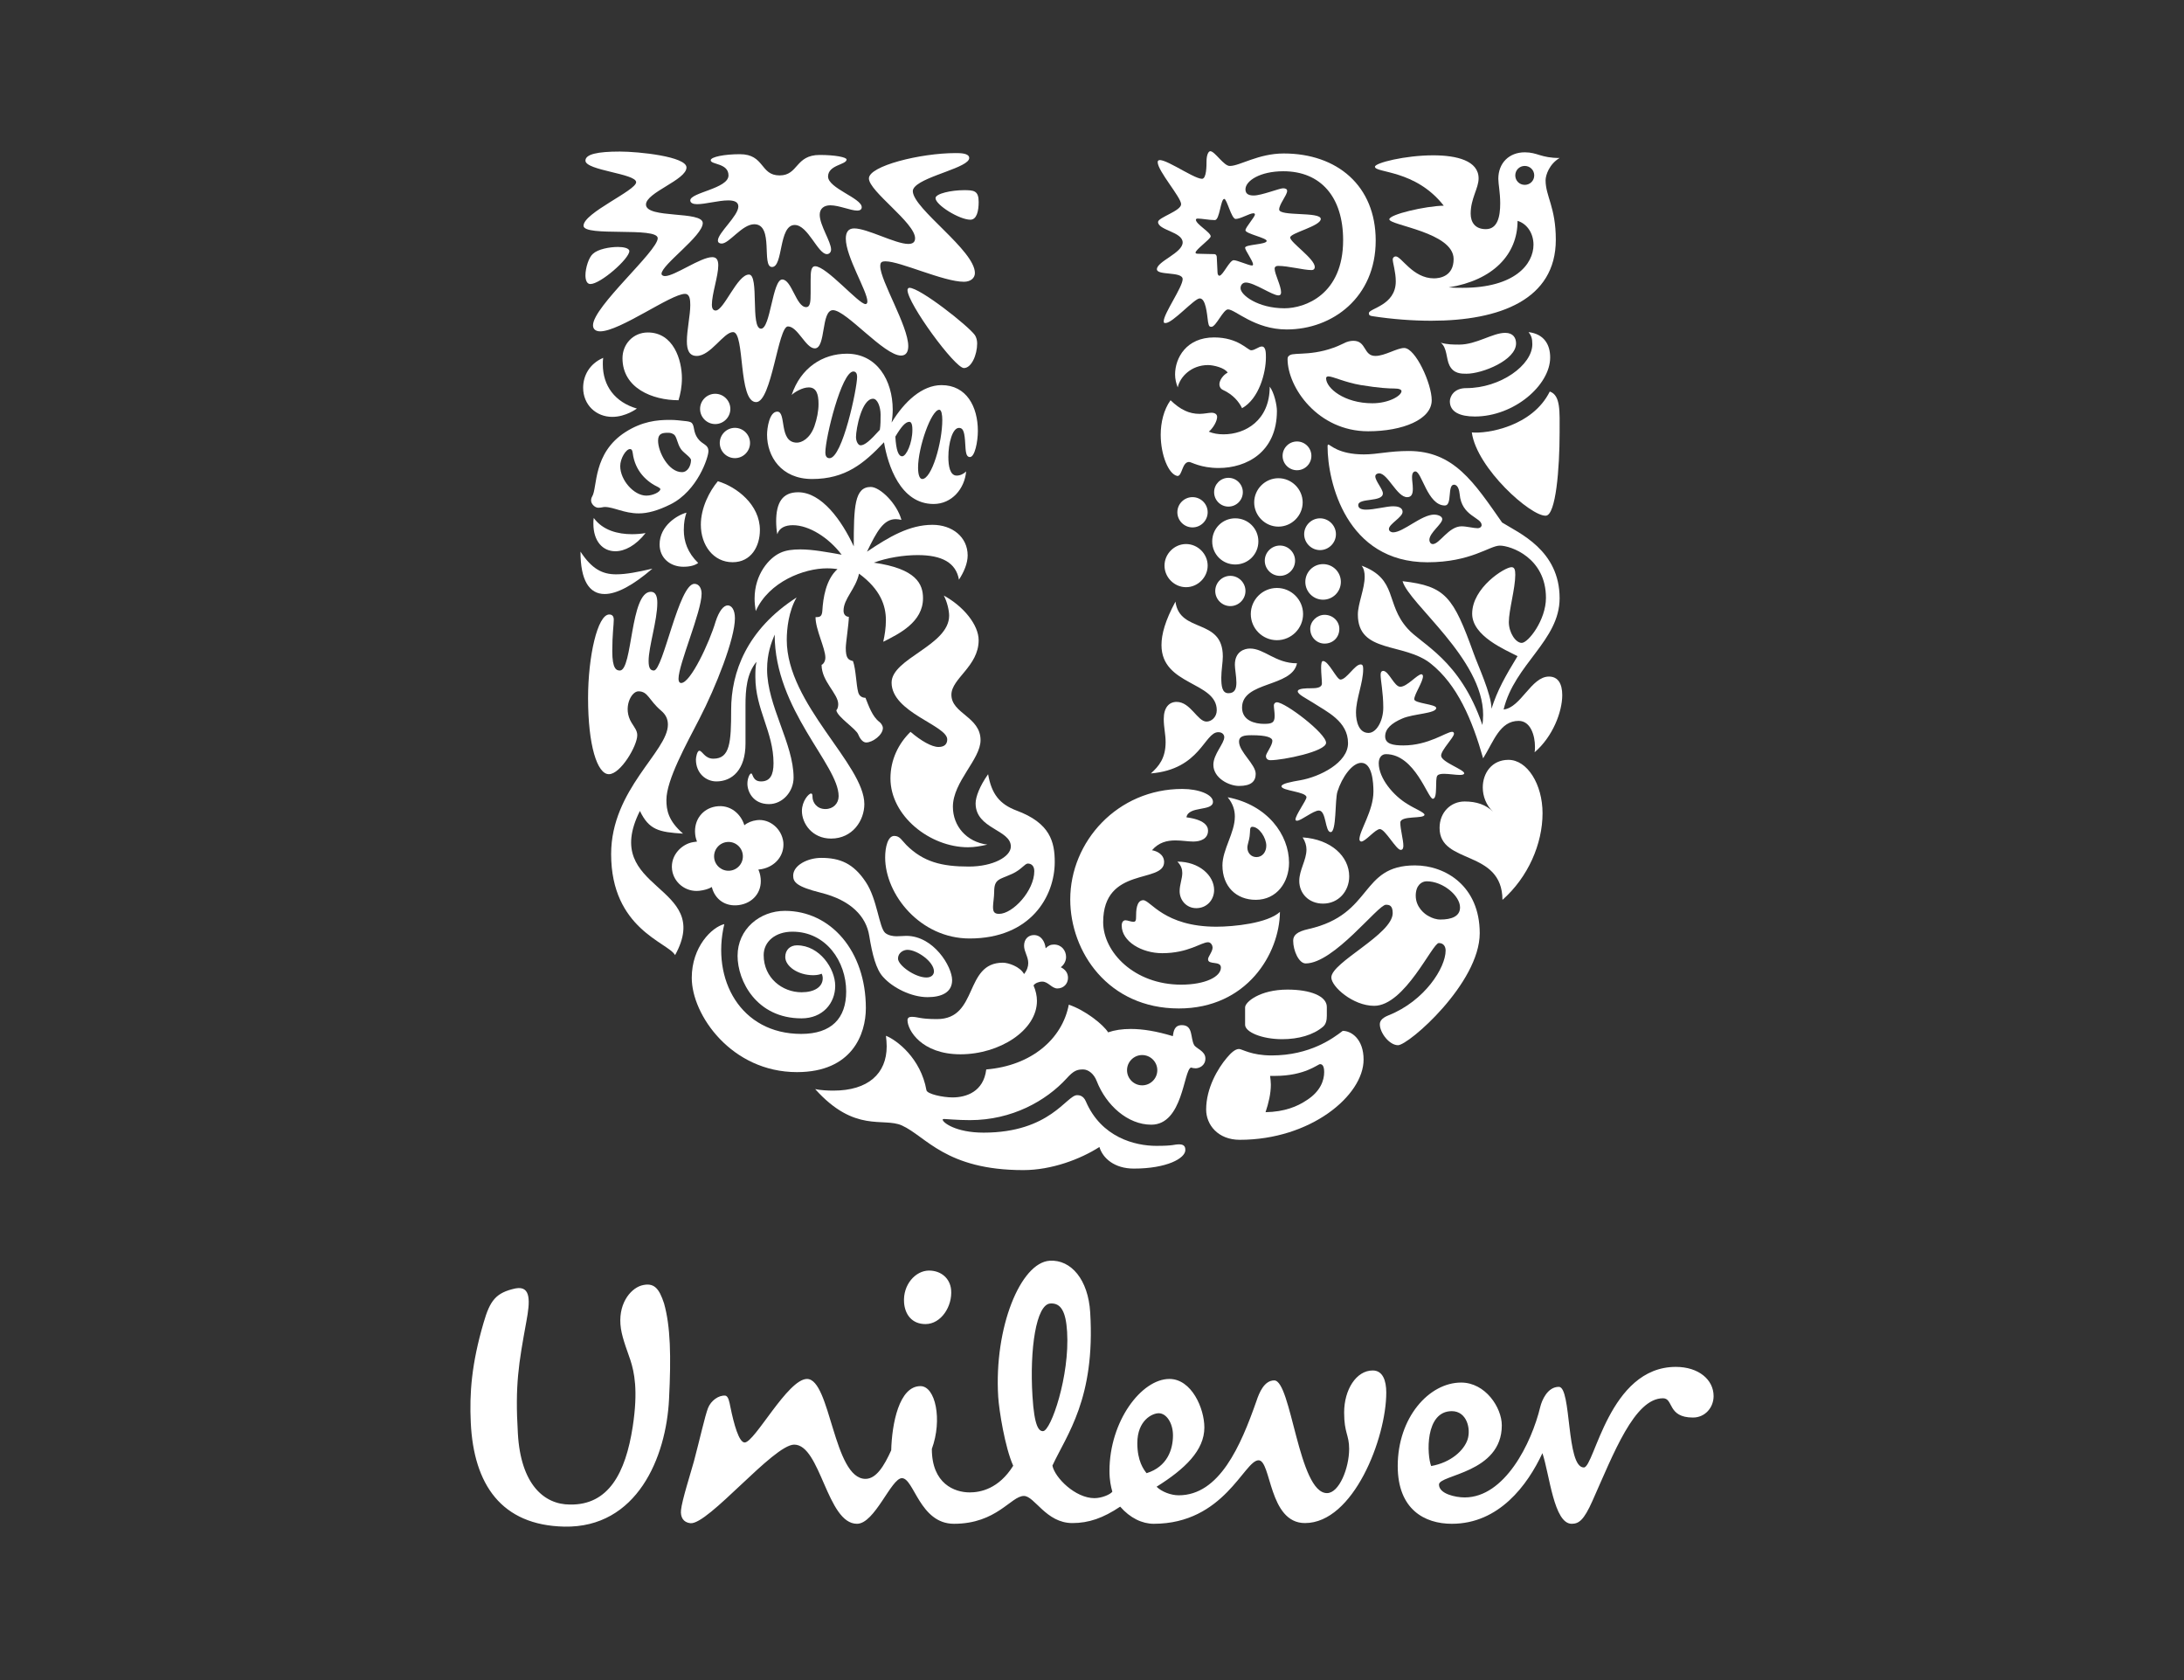 <svg width="130" height="100" viewBox="0 0 130 100" fill="none" xmlns="http://www.w3.org/2000/svg">
<rect x="0" y="0" width="130" height="100" fill="#333333" stroke="none"/>
<path d="M87.608 25.738C87.902 27.878 91.144 30.762 92.023 30.694C92.609 30.644 92.834 27.9 92.834 25.738C92.834 24.499 92.903 23.53 92.249 23.304C91.21 25.401 88.487 25.829 87.608 25.738ZM87.787 24.791C90.129 24.791 92.272 22.922 92.272 21.277C92.272 20.511 91.91 19.88 90.986 19.768C91.144 19.971 91.21 20.128 91.21 20.488C91.21 21.728 89.322 23.102 87.269 23.102C86.526 23.102 86.301 23.62 86.301 23.89C86.301 24.522 86.909 24.791 87.787 24.791ZM87.292 22.245C86.977 22.245 86.526 22.245 86.278 21.751C86.075 21.345 86.143 20.691 85.76 20.399C86.143 20.511 86.547 20.511 86.863 20.511C87.88 20.511 88.849 19.812 89.593 19.812C90.084 19.812 90.242 20.128 90.242 20.443C90.242 21.435 88.24 22.245 87.292 22.245Z" fill="white"/>
<path d="M36.896 39.91C37.661 39.91 37.503 35.224 38.742 35.224C39.036 35.224 39.126 35.517 39.126 35.878C39.126 36.936 38.608 38.491 38.608 39.346C38.608 39.774 38.72 39.91 38.923 39.91C39.465 39.91 40.41 34.75 41.333 34.75C41.627 34.75 41.762 35.043 41.762 35.337C41.762 36.418 40.388 39.527 40.388 40.405C40.388 40.54 40.433 40.653 40.546 40.653C41.109 40.653 42.235 38.22 42.594 37.003C42.797 36.372 43.069 36.034 43.317 36.034C43.541 36.034 43.745 36.282 43.745 36.8C43.745 38.017 42.617 40.878 41.626 42.794C40.861 44.281 39.667 46.42 39.667 47.614C39.667 48.223 39.779 48.853 40.657 49.619C39.216 49.53 38.63 49.394 38.09 48.268C35.679 53.067 42.528 52.593 40.184 56.85C39.756 56.086 36.377 55.296 36.377 50.836C36.377 46.984 39.756 44.731 39.756 43.131C39.756 42.816 39.644 42.545 39.351 42.298C38.607 41.666 38.584 41.149 37.999 41.149C37.571 41.149 37.052 42.14 37.593 43.018C37.774 43.311 37.932 43.491 37.932 43.762C37.932 44.392 36.939 46.081 36.243 46.081C35.544 46.081 35.004 44.348 35.004 41.553C35.004 39.075 35.566 36.575 36.265 36.575C36.467 36.575 36.534 36.71 36.534 36.891C36.534 37.183 36.445 37.769 36.445 38.76C36.445 39.82 36.694 39.91 36.896 39.91Z" fill="white"/>
<path d="M42.641 46.511C43.588 46.511 44.375 45.811 44.375 44.259V41.96C44.375 41.082 44.443 40.091 45.029 39.391C44.962 39.684 44.962 40 44.962 40.292C44.962 42.23 46.043 43.56 46.043 45.429C46.043 46.127 45.84 46.511 45.301 46.511C44.782 46.511 44.827 46.038 44.714 46.038C44.624 46.038 44.488 46.33 44.488 46.646C44.488 47.12 44.827 47.862 45.772 47.862C46.584 47.862 47.237 47.12 47.237 46.285C47.237 44.259 45.66 42.005 45.66 39.842C45.66 38.896 45.908 38.266 46.111 37.769C46.111 42.253 49.919 45.519 49.919 47.389C49.919 47.817 49.603 48.155 49.131 48.155C48.612 48.155 48.363 47.749 48.363 47.434C48.363 47.276 48.341 47.231 48.274 47.231C48.139 47.231 47.733 47.682 47.733 48.269C47.733 49.011 48.341 49.913 49.468 49.913C50.752 49.913 51.449 48.831 51.449 47.862C51.449 45.497 46.831 41.914 46.831 38.085C46.831 37.431 46.943 36.373 47.417 35.562C44.443 37.476 43.521 40.023 43.521 42.253C43.521 44.191 43.452 45.158 42.462 45.158C41.943 45.158 41.808 44.686 41.627 44.686C41.493 44.686 41.424 45.092 41.424 45.203C41.423 46.037 42.032 46.511 42.641 46.511Z" fill="white"/>
<path d="M81.687 24.003C82.678 24.003 83.422 23.552 83.422 23.281C83.422 23.192 83.287 23.124 82.994 23.124C82.701 23.124 82.114 23.102 81.009 22.921C80.061 22.764 79.341 22.403 79.07 22.403C78.98 22.403 78.934 22.448 78.934 22.515C78.934 23.102 80.017 24.003 81.687 24.003ZM76.775 21.142C77.061 20.949 78.33 21.254 79.973 20.442C80.175 20.331 80.379 20.285 80.558 20.285C81.348 20.285 81.145 21.186 81.867 21.186C82.43 21.186 83.152 20.713 83.581 20.713C84.253 20.713 85.221 22.831 85.221 23.822C85.221 24.971 83.491 25.67 81.438 25.67C78.445 25.67 76.641 23.057 76.641 21.367C76.64 21.231 76.707 21.186 76.775 21.142Z" fill="white"/>
<path d="M43.114 55.003C42.371 55.185 41.176 56.355 41.176 58.204C41.176 60.411 43.542 63.814 47.439 63.814C50.729 63.814 51.539 61.54 51.539 60.005C51.539 56.604 49.446 54.215 46.719 54.215C45.232 54.215 43.903 55.297 43.903 56.895C43.903 58.384 45.029 60.614 47.71 60.614C48.971 60.614 49.715 59.712 49.715 58.677C49.715 57.663 48.791 56.267 47.439 56.267C47.034 56.267 46.742 56.535 46.742 56.964C46.742 57.505 47.485 58.046 48.408 58.046C48.633 58.046 48.814 58.002 48.905 57.956C48.949 58.024 48.972 58.136 48.972 58.227C48.972 58.745 48.476 59.061 47.71 59.061C46.562 59.061 45.457 58.204 45.457 56.851C45.457 56.041 46.156 55.455 47.169 55.455C49.175 55.455 50.368 57.234 50.368 59.015C50.368 60.614 49.491 61.54 47.688 61.54C44.083 61.539 42.326 58.294 43.114 55.003Z" fill="white"/>
<path d="M67.085 63.699C67.085 64.197 67.491 64.601 67.986 64.601C68.481 64.601 68.887 64.197 68.887 63.699C68.887 63.203 68.481 62.798 67.986 62.798C67.491 62.798 67.085 63.203 67.085 63.699ZM68.831 68.203C69.913 68.203 69.857 68.113 70.196 68.113C70.533 68.113 70.556 68.315 70.556 68.451C70.556 68.947 69.45 69.556 67.491 69.556C66.342 69.556 65.644 68.947 65.441 68.271C64.315 68.992 62.602 69.646 60.912 69.646C56.295 69.646 55.123 67.639 53.682 66.988C52.576 66.492 50.888 67.461 48.522 64.825C48.837 64.893 49.266 64.915 49.604 64.915C51.675 64.915 52.779 63.903 52.779 62.279C52.779 62.075 52.757 61.853 52.735 61.651C53.365 61.899 54.807 62.978 55.146 64.893C55.191 65.118 56.114 65.32 56.7 65.32C57.511 65.32 58.547 64.982 58.705 63.655C61.408 63.43 63.234 61.83 63.618 59.801C64.585 60.117 65.689 60.996 65.959 61.447C66.342 61.312 66.791 61.245 67.31 61.245C68.03 61.245 68.843 61.379 69.811 61.673C69.857 61.379 69.901 61.018 70.352 61.018C71.028 61.018 70.848 61.763 71.073 62.189C71.186 62.414 71.75 62.549 71.75 63C71.75 63.429 71.387 63.587 71.164 63.587C71.073 63.587 70.96 63.565 70.892 63.542C70.444 63.699 70.421 66.943 68.527 66.943C67.131 66.943 65.847 65.794 65.283 64.353C65.124 63.925 64.787 63.655 64.472 63.655C64.112 63.655 63.909 63.722 63.482 64.197C62.265 65.523 60.237 66.672 57.737 66.672C56.97 66.672 56.362 66.604 56.204 66.604C56.114 66.604 56.114 66.627 56.114 66.649C56.114 66.807 56.88 67.416 58.547 67.416C62.512 67.416 63.482 65.186 64.112 65.186C64.203 65.186 64.472 65.186 64.63 65.546C65.552 67.707 67.569 68.203 68.831 68.203Z" fill="white"/>
<path d="M82.494 53.852C82.02 53.852 79.404 57.345 77.718 57.345C77.312 57.345 76.975 56.58 76.975 55.995C76.975 55.68 77.177 55.454 77.899 55.295C81.772 54.417 80.915 51.51 84.225 51.51C86.049 51.51 88.079 52.75 88.079 55.544C88.079 58.519 83.845 62.212 83.215 62.212C82.696 62.212 82.133 61.468 82.133 60.973C82.133 60.816 82.201 60.613 82.652 60.433C84.811 59.575 86.049 57.593 86.049 56.579C86.049 56.353 85.938 56.131 85.644 56.131C85.262 56.131 83.62 59.868 81.795 59.868C80.531 59.868 79.246 58.722 79.246 58.18C79.246 57.278 82.899 55.611 82.899 54.349C82.899 53.874 82.674 53.852 82.494 53.852ZM84.924 52.456C84.609 52.456 84.27 52.705 84.27 53.314C84.27 53.988 84.788 54.417 85.082 54.552C85.24 54.642 85.488 54.732 85.734 54.732C86.388 54.732 86.907 54.552 86.907 54.01C86.907 53.314 85.891 52.456 84.924 52.456Z" fill="white"/>
<path d="M42.843 26.367C42.843 26.864 43.249 27.269 43.745 27.269C44.239 27.269 44.645 26.864 44.645 26.367C44.645 25.873 44.239 25.466 43.745 25.466C43.249 25.466 42.843 25.873 42.843 26.367ZM41.671 24.34C41.671 24.835 42.077 25.241 42.572 25.241C43.068 25.241 43.473 24.835 43.473 24.34C43.473 23.844 43.068 23.438 42.572 23.438C42.077 23.438 41.671 23.844 41.671 24.34ZM40.861 30.513C40.342 30.648 39.262 31.279 39.262 32.405C39.262 33.216 39.892 33.734 40.681 33.734C41.087 33.734 41.378 33.645 41.559 33.509C40.929 32.901 40.703 32.224 40.703 31.55C40.703 31.076 40.771 30.783 40.861 30.513ZM35.342 30.829C35.32 30.942 35.32 31.053 35.32 31.166C35.32 32.224 35.883 32.811 36.626 32.811C37.187 32.811 37.842 32.473 38.427 31.729C38.18 31.773 37.887 31.796 37.616 31.796C36.783 31.796 35.882 31.572 35.342 30.829ZM34.553 32.833C34.553 34.545 35.071 35.357 35.994 35.357C36.715 35.357 37.684 34.838 38.833 33.847C37.954 34.05 37.278 34.185 36.67 34.185C35.86 34.185 35.23 33.87 34.553 32.833ZM40.388 23.822C40.5 23.461 40.59 23.011 40.59 22.515C40.59 21.434 40.094 19.789 38.562 19.789C37.684 19.789 37.053 20.487 37.053 21.321C37.053 23.102 38.833 23.822 40.388 23.822ZM38.472 29.5C37.729 29.5 36.918 28.576 36.918 27.742C36.918 27.292 37.256 26.728 37.503 26.728C37.593 26.728 37.639 26.796 37.661 26.954C37.797 28.058 38.517 28.689 39.193 29.003C39.262 29.049 39.306 29.071 39.306 29.116C39.306 29.274 38.877 29.5 38.472 29.5ZM40.546 26.75C40.701 26.963 41.131 27.224 41.131 27.382C41.131 27.696 40.951 28.103 40.59 28.103C39.801 28.103 39.171 26.909 39.171 26.232C39.171 25.805 39.419 25.76 39.756 25.76C39.914 25.76 39.981 25.782 40.094 25.85C40.297 25.963 40.297 26.412 40.546 26.75ZM35.252 29.545C35.209 29.613 35.184 29.702 35.184 29.793C35.184 29.995 35.41 30.221 35.611 30.221C35.792 30.221 35.904 30.176 35.994 30.176C36.534 30.176 37.143 30.558 38.023 30.558C38.54 30.558 39.148 30.4 39.914 30.018C41.536 29.206 42.168 27.201 42.168 26.863C42.168 26.435 41.824 26.49 41.536 26.097C41.248 25.704 41.358 25.356 41.175 25.173C41.071 25.068 40.748 25.061 40.342 25.015C40.206 25 40.026 24.993 39.846 24.993C39.103 24.993 38.222 25.084 37.233 25.714C35.278 26.962 35.566 29.026 35.252 29.545ZM42.73 28.643C42.235 29.229 41.717 30.221 41.717 31.233C41.717 32.45 42.461 33.464 43.609 33.464C44.713 33.464 45.232 32.518 45.232 31.549C45.232 30.041 43.858 28.981 42.73 28.643ZM37.91 24.318C37.91 24.318 37.256 24.813 36.445 24.813C35.477 24.813 34.711 24.093 34.711 23.079C34.711 22.381 35.071 21.66 35.904 21.299C35.882 21.435 35.882 21.547 35.882 21.682C35.882 22.966 36.603 23.935 37.91 24.318Z" fill="white"/>
<path d="M77.629 31.796C77.629 32.316 78.059 32.743 78.572 32.743C79.09 32.743 79.52 32.316 79.52 31.796C79.52 31.279 79.09 30.851 78.572 30.851C78.059 30.851 77.629 31.279 77.629 31.796ZM77.698 34.635C77.698 35.221 78.171 35.695 78.753 35.695C79.339 35.695 79.813 35.221 79.813 34.635C79.813 34.05 79.339 33.577 78.753 33.577C78.171 33.577 77.698 34.05 77.698 34.635ZM74.452 36.55C74.452 37.406 75.149 38.105 76.008 38.105C76.864 38.105 77.564 37.406 77.564 36.55C77.564 35.695 76.864 34.996 76.008 34.996C75.149 34.996 74.452 35.695 74.452 36.55ZM75.284 33.373C75.284 33.87 75.69 34.276 76.187 34.276C76.682 34.276 77.088 33.87 77.088 33.373C77.088 32.878 76.682 32.472 76.187 32.472C75.69 32.472 75.284 32.878 75.284 33.373ZM72.336 35.176C72.336 35.672 72.742 36.076 73.233 36.076C73.728 36.076 74.135 35.672 74.135 35.176C74.135 34.68 73.728 34.275 73.233 34.275C72.742 34.276 72.336 34.68 72.336 35.176ZM74.654 29.905C74.654 30.693 75.307 31.346 76.096 31.346C76.886 31.346 77.54 30.693 77.54 29.905C77.54 29.116 76.886 28.464 76.096 28.464C75.307 28.463 74.654 29.116 74.654 29.905ZM76.345 27.134C76.345 27.606 76.728 27.989 77.202 27.989C77.675 27.989 78.059 27.606 78.059 27.134C78.059 26.66 77.675 26.277 77.202 26.277C76.728 26.277 76.345 26.661 76.345 27.134ZM72.269 29.296C72.269 29.77 72.652 30.154 73.121 30.154C73.595 30.154 73.978 29.77 73.978 29.296C73.978 28.824 73.595 28.441 73.121 28.441C72.652 28.441 72.269 28.824 72.269 29.296ZM72.155 32.225C72.155 32.991 72.764 33.599 73.525 33.599C74.292 33.599 74.903 32.991 74.903 32.225C74.903 31.459 74.292 30.851 73.525 30.851C72.765 30.851 72.155 31.459 72.155 32.225ZM69.316 33.666C69.316 34.366 69.9 34.95 70.599 34.95C71.297 34.95 71.885 34.366 71.885 33.666C71.885 32.969 71.297 32.382 70.599 32.382C69.9 32.382 69.316 32.969 69.316 33.666ZM70.081 30.49C70.081 30.985 70.487 31.392 70.982 31.392C71.479 31.392 71.885 30.985 71.885 30.49C71.885 29.995 71.479 29.59 70.982 29.59C70.487 29.59 70.081 29.995 70.081 30.49ZM77.991 37.428C77.991 36.979 78.396 36.595 78.842 36.595C79.339 36.595 79.722 36.979 79.722 37.428C79.722 37.947 79.339 38.308 78.842 38.308C78.396 38.308 77.991 37.947 77.991 37.428Z" fill="white"/>
<path d="M78.572 63.34C78.686 63.34 78.82 63.407 78.82 63.812C78.82 64.309 78.595 64.961 77.789 65.479C77.224 65.862 76.458 66.178 75.33 66.199C75.511 65.66 75.646 65.097 75.646 64.557C75.646 64.377 75.623 64.241 75.601 64.039H75.894C77.675 64.039 78.442 63.34 78.572 63.34ZM78.753 61.11C78.936 60.955 78.978 60.705 78.978 60.456V59.937C78.978 59.284 77.991 58.902 76.637 58.902C74.991 58.902 74.113 59.644 74.113 59.96V60.997C74.113 61.426 75.105 61.854 76.323 61.854C77.292 61.853 78.172 61.606 78.753 61.11ZM79.926 61.358C79.339 61.809 77.968 62.821 75.69 62.821C74.473 62.821 73.932 62.437 73.751 62.437C73.525 62.437 73.277 62.663 73.03 62.957C72.494 63.587 71.795 64.76 71.795 66.042C71.795 66.944 72.494 67.843 73.797 67.843C78.013 67.843 81.166 65.208 81.166 63.069C81.166 61.853 80.445 61.358 79.926 61.358Z" fill="white"/>
<path d="M80.714 42.409C80.714 42.972 80.895 43.625 81.458 43.625C81.932 43.625 82.338 42.906 82.338 42.116C82.338 41.215 82.179 40.517 82.179 40.155C82.179 39.999 82.247 39.931 82.338 39.931C82.677 39.954 82.992 40.877 83.352 40.877C83.759 40.877 84.363 40.133 84.611 40.133C84.678 40.133 84.701 40.223 84.701 40.246C84.701 40.584 84.182 41.328 84.182 41.621C84.182 41.868 85.489 41.913 85.489 42.139C85.489 42.477 84.119 42.477 83.464 42.77C82.834 43.04 82.45 43.378 82.45 43.829C82.45 44.279 82.902 44.369 83.533 44.369C85.039 44.369 86.097 43.559 86.434 43.559C86.503 43.559 86.547 43.603 86.547 43.671C86.547 43.897 85.781 44.64 85.781 44.978C85.781 45.361 87.179 45.81 87.158 46.036C87.135 46.103 87.044 46.126 86.886 46.126C86.637 46.126 86.255 46.059 85.962 46.059C85.781 46.059 85.623 46.08 85.556 46.17C85.4 46.351 85.6 47.545 85.287 47.545C84.994 47.545 84.227 44.888 82.495 44.888C82.247 44.888 82.068 45.09 82.068 45.427C82.068 46.328 82.946 47.364 83.78 47.86C84.159 48.108 84.791 48.356 84.791 48.492C84.791 48.762 83.352 48.515 83.352 48.964C83.352 49.37 83.533 49.979 83.533 50.338C83.533 50.452 83.51 50.587 83.375 50.587C83.106 50.587 82.45 49.348 82.135 49.348C81.864 49.348 81.279 50.09 81.029 50.09C80.963 50.09 80.918 50.023 80.918 49.956C80.918 49.438 81.752 48.267 81.752 47.117C81.752 46.577 81.683 45.405 81.029 45.405C80.489 45.405 79.88 46.261 79.61 47.117C79.452 47.612 79.564 49.528 79.204 49.528C78.865 49.528 78.955 48.244 78.505 48.244C78.171 48.244 77.45 48.851 77.202 48.851C77.156 48.851 77.111 48.829 77.111 48.784C77.111 48.515 77.766 47.635 77.766 47.455C77.766 47.117 76.278 47.073 76.278 46.802C76.278 46.644 76.863 46.531 77.404 46.44C78.55 46.238 80.24 45.405 80.24 44.234C80.24 42.928 78.978 42.364 78.148 41.822C77.72 41.552 77.247 41.328 77.247 41.148C77.247 40.967 77.788 40.967 78.013 40.967C78.35 40.967 78.685 40.945 78.685 40.674C78.685 40.471 78.638 40.067 78.638 39.751C78.638 39.525 78.661 39.345 78.752 39.345C79.089 39.345 79.563 40.449 79.79 40.449C80.15 40.449 80.645 39.548 80.986 39.548C81.097 39.548 81.142 39.615 81.142 39.819C81.143 40.652 80.714 41.597 80.714 42.409ZM69.968 35.809C70.216 37.723 72.787 36.754 72.787 39.074C72.787 39.413 72.696 39.908 72.696 40.336C72.696 40.833 72.742 41.261 73.121 41.261C73.504 41.261 73.595 40.99 73.595 40.629C73.595 40.268 73.504 39.819 73.504 39.57C73.504 38.781 74.068 38.602 74.406 38.602C75.263 38.602 75.916 39.48 77.202 39.48C76.909 40.922 73.932 40.539 73.932 42.116C73.932 42.906 74.721 43.085 75.24 43.085C75.714 43.085 75.872 43.017 75.872 42.612C75.872 42.386 75.825 42.139 75.825 41.981C75.825 41.891 75.894 41.801 76.007 41.801C76.504 41.801 78.933 43.649 78.933 44.212C78.933 44.73 76.368 45.248 75.623 45.248C75.398 45.248 75.353 45.09 75.353 45C75.353 44.843 75.736 44.369 75.736 44.099C75.736 43.897 75.399 43.761 74.496 43.761C74.068 43.761 73.752 43.806 73.752 44.145C73.752 44.752 74.744 45.495 74.744 46.059C74.744 46.509 74.474 46.78 73.752 46.78C73.144 46.78 72.224 46.306 72.224 45.519C72.224 44.888 72.873 44.258 72.873 43.874C72.873 43.761 72.788 43.581 72.517 43.581C71.683 43.581 71.457 45.788 68.504 46.036C68.978 45.609 69.382 45.135 69.382 44.168C69.382 43.694 69.271 43.31 69.271 42.793C69.271 42.117 69.585 41.778 70.036 41.778C70.869 41.778 71.276 42.95 71.818 42.95C72.112 42.95 72.426 42.68 72.426 42.274C72.426 40.562 69.136 40.81 69.136 38.399C69.135 37.745 69.359 36.934 69.968 35.809Z" fill="white"/>
<path d="M74.248 50.451C74.248 50.766 74.473 51.015 74.789 51.015C75.149 51.015 75.375 50.699 75.375 50.339C75.375 49.866 74.947 49.212 74.541 49.212C74.36 49.212 74.429 49.482 74.382 49.776C74.36 50 74.248 50.27 74.248 50.451ZM73.075 47.454C75.442 47.905 76.728 49.685 76.728 51.352C76.728 52.501 76.007 53.559 74.745 53.559C73.594 53.559 72.764 52.772 72.764 51.509C72.764 50.564 73.503 49.572 73.503 48.602C73.503 48.221 73.391 47.837 73.075 47.454ZM70.081 51.285C70.306 51.509 70.374 51.735 70.374 51.96C70.374 52.299 70.216 52.659 70.216 53.042C70.216 53.581 70.622 54.055 71.207 54.055C71.839 54.055 72.269 53.559 72.269 52.975C72.269 52.118 71.386 51.285 70.081 51.285ZM77.539 49.843C77.697 50.09 77.766 50.339 77.766 50.564C77.766 51.194 77.337 51.779 77.337 52.434C77.337 53.178 77.901 53.784 78.753 53.784C79.676 53.784 80.31 53.042 80.31 52.163C80.309 50.969 79.226 49.956 77.539 49.843ZM70.622 48.648C71.659 48.784 71.907 49.144 71.907 49.438C71.907 49.933 71.456 50.09 71.027 50.09C70.713 50.09 70.351 50.023 69.968 50.023C69.471 50.023 68.977 50.135 68.571 50.608C68.863 50.653 69.292 50.857 69.292 51.308C69.292 52.614 65.665 51.532 65.665 54.889C65.665 56.668 67.512 58.608 70.305 58.608C71.749 58.608 72.673 58.133 72.673 57.592C72.673 57.165 71.907 57.457 71.907 57.096C71.907 56.94 72.178 56.646 72.178 56.397C72.178 56.287 72.088 56.084 71.907 56.084C71.501 56.084 70.734 56.735 69.18 56.735C67.962 56.735 66.769 56.039 66.769 55.093C66.769 54.889 66.859 54.776 66.993 54.776C67.129 54.776 67.31 54.867 67.467 54.867C67.603 54.867 67.625 54.776 67.625 54.529C67.625 54.28 67.625 53.581 68.052 53.581C68.482 53.581 69.292 55.159 72.404 55.159C73.436 55.159 75.442 54.957 76.187 54.279C76.164 56.759 74.225 60.025 70.17 60.025C65.958 60.025 63.705 56.645 63.705 53.536C63.705 50.089 66.52 46.959 70.374 46.959C71.365 46.959 72.2 47.296 72.2 47.724C72.2 48.311 70.734 47.95 70.622 48.648Z" fill="white"/>
<path d="M56.043 22.923C57.531 22.923 58.206 24.207 58.206 25.649C58.206 26.279 58.027 27.204 57.734 27.204C57.441 27.204 57.486 26.686 57.441 26.212C57.396 25.604 57.284 25.469 57.081 25.469C56.696 25.469 56.45 26.37 56.45 27.204C56.45 27.721 56.541 28.308 56.945 28.308C57.17 28.308 57.373 28.195 57.508 28.06C57.418 29.096 56.652 29.998 55.571 29.998C53.588 29.998 52.845 27.676 52.619 26.325C51.425 27.587 50.323 28.511 48.34 28.511C46.492 28.511 45.658 27.159 45.658 25.875C45.658 25.491 45.793 24.501 46.267 24.501C46.83 24.501 46.334 26.347 47.438 26.347C47.71 26.347 48.204 26.121 48.474 25.379C48.632 24.928 48.722 24.456 48.722 24.049C48.722 23.441 48.587 23.059 48.138 23.059C47.754 23.059 47.281 23.35 47.122 23.509C47.664 21.886 48.971 21.053 50.411 21.053C52.192 21.053 53.138 22.631 53.138 24.388C53.138 24.635 53.115 24.905 53.07 25.153C53.835 23.892 54.895 22.923 56.043 22.923ZM54.309 25.582C54.309 25.198 54.218 25.108 54.128 25.108C53.902 25.108 53.656 25.379 53.295 25.988C53.341 26.799 53.476 27.159 53.701 27.159C53.948 27.159 54.309 26.37 54.309 25.582ZM51.222 26.506C51.47 26.506 51.785 26.235 52.372 25.582C52.416 25.289 52.416 25.018 52.416 24.68C52.416 24.23 52.236 23.734 51.967 23.734C51.29 23.734 50.952 25.537 50.952 26.011C50.952 26.279 51.087 26.506 51.222 26.506ZM54.895 28.511C55.458 28.511 56.089 26.347 56.089 24.996C56.089 24.702 56.043 24.388 55.909 24.388C55.435 24.388 54.647 26.618 54.647 27.834C54.647 28.308 54.759 28.511 54.895 28.511ZM49.376 27.272C50.142 27.272 51.019 23.126 51.019 22.428C51.019 22.247 50.952 22.112 50.795 22.112C50.097 22.112 49.128 26.055 49.128 26.933C49.128 27.092 49.173 27.272 49.376 27.272Z" fill="white"/>
<path d="M51.831 28.984C50.864 28.984 50.819 30.157 50.819 32.521C50.098 30.968 48.904 29.3 47.507 29.3C46.562 29.3 46.2 29.932 46.2 31.034C46.2 31.26 46.223 31.599 46.268 31.799C46.381 31.418 46.742 31.26 47.192 31.26C48.161 31.26 49.332 32.003 50.098 33.017C49.22 32.86 48.363 32.701 47.643 32.701C47.192 32.701 46.786 32.746 46.449 32.904C45.795 33.197 44.916 34.166 44.916 35.631C44.916 35.856 44.939 36.103 44.984 36.373C45.772 34.616 47.868 33.828 49.22 33.828C49.491 33.828 49.693 33.85 49.85 33.873C49.152 34.503 48.994 35.608 48.949 36.351C48.927 36.712 48.791 36.735 48.543 36.735C48.543 37.477 49.129 38.583 49.129 39.145C49.129 39.348 49.017 39.528 48.904 39.573C48.904 40.565 49.895 41.286 49.895 41.916C49.895 42.074 49.849 42.21 49.782 42.277C49.849 42.682 50.94 43.365 51.081 43.707C51.254 44.122 51.448 44.193 51.561 44.193C51.944 44.193 52.552 43.741 52.552 43.335C52.552 43.2 52.44 43.042 52.351 42.974C51.922 42.66 51.697 41.984 51.516 41.534C51.358 41.534 51.154 41.467 51.083 41.202C50.959 40.735 50.954 39.866 50.773 39.347C50.48 39.28 50.344 39.167 50.344 38.56C50.344 38.266 50.526 37.117 50.526 36.712C50.39 36.712 50.211 36.621 50.211 36.351C50.211 35.631 50.931 35.067 51.133 34.144C52.417 35.089 52.732 36.057 52.732 36.915C52.732 37.365 52.665 37.793 52.574 38.199C53.522 37.725 54.941 37.028 54.941 35.608C54.941 34.774 54.558 33.85 52.012 33.49C52.799 33.197 53.792 33.04 54.625 33.04C56.067 33.04 56.901 33.49 57.081 34.503C57.373 34.054 57.599 33.534 57.599 33.062C57.599 31.957 56.675 31.238 55.504 31.238C54.13 31.238 52.913 31.957 51.607 32.837C52.192 31.62 52.597 30.9 53.319 30.9C53.431 30.9 53.544 30.923 53.657 30.945C53.386 29.954 52.373 28.984 51.831 28.984Z" fill="white"/>
<path d="M89.788 45.227C90.916 45.227 91.818 46.691 91.818 48.404C91.818 50.228 90.961 52.211 89.433 53.561C89.411 50.522 85.689 51.489 85.689 49.282C85.689 48.336 86.366 47.705 87.179 47.705C87.899 47.705 88.463 47.907 88.868 48.314C88.463 47.93 88.26 47.389 88.26 46.872C88.26 46.015 88.801 45.227 89.788 45.227Z" fill="white"/>
<path d="M73.076 22.179C72.895 21.885 72.222 21.729 71.907 21.729C70.913 21.729 70.238 22.427 70.103 23.058C70.013 22.832 69.945 22.562 69.945 22.291C69.945 21.3 70.621 20.084 72.269 20.084C73.707 20.084 74.269 20.849 74.473 20.849C74.698 20.849 74.924 20.624 75.105 20.624C75.352 20.624 75.352 21.007 75.352 21.278C75.352 22.178 74.947 23.733 73.932 24.297C73.751 23.913 73.391 23.485 72.808 23.215C72.652 23.148 72.583 23.013 72.583 22.878C72.583 22.629 72.808 22.314 73.076 22.179ZM69.675 23.823C70.261 24.387 70.778 24.634 71.41 24.634C71.659 24.634 71.953 24.567 72.111 24.567C72.313 24.567 72.448 24.656 72.448 24.814C72.448 25.062 72.222 25.468 71.953 25.694C72.222 25.806 72.516 25.852 72.832 25.852C74.111 25.852 75.578 25.04 75.578 23.013C75.848 23.372 76.007 24.117 76.007 24.455C76.007 26.91 74.202 27.856 72.539 27.856C71.456 27.856 70.914 27.496 70.778 27.496C70.351 27.496 70.374 28.352 70.081 28.33C69.563 28.239 69.09 27.09 69.09 25.874C69.09 25.153 69.27 24.387 69.675 23.823Z" fill="white"/>
<path d="M50.392 9.494C50.392 9.359 49.716 9.223 48.792 9.223C47.328 9.223 47.531 10.441 46.405 10.441C45.233 10.441 45.525 9.178 44.038 9.178C43.138 9.178 42.304 9.336 42.304 9.539C42.304 9.809 43.363 9.697 43.363 10.441C43.363 11.229 41.088 11.455 41.088 11.928C41.088 12.085 41.267 12.153 41.493 12.153C41.989 12.153 42.777 11.928 43.341 11.928C43.656 11.928 43.949 11.995 43.949 12.288C43.949 12.852 42.732 13.865 42.732 14.316C42.732 14.451 42.845 14.497 42.957 14.497C43.408 14.497 44.174 13.347 44.895 13.347C46.089 13.347 45.301 15.892 45.954 15.892C46.63 15.892 46.337 13.391 47.305 13.391C48.095 13.391 48.68 15.126 49.221 15.126C49.356 15.126 49.469 15.014 49.469 14.856C49.469 14.383 48.793 13.414 48.793 12.783C48.793 12.4 49.063 12.22 49.424 12.22C49.942 12.22 50.64 12.535 51.023 12.535C51.157 12.535 51.293 12.49 51.293 12.333C51.293 11.792 49.289 11.206 49.289 10.508C49.289 9.809 50.392 9.809 50.392 9.494ZM55.686 11.793C55.686 12.197 57.106 13.077 57.759 13.077C58.141 13.077 58.254 12.558 58.254 12.017C58.254 11.342 57.963 11.319 57.376 11.319C56.633 11.319 55.686 11.522 55.686 11.793ZM58.03 16.253C58.03 14.9 54.374 12.445 54.334 11.387C54.33 11.29 54.382 11.193 54.465 11.108C55.091 10.447 57.691 9.966 57.691 9.404C57.691 9.112 57.15 9.112 56.88 9.112C54.785 9.112 51.721 9.877 51.721 10.62C51.721 11.387 54.469 13.257 54.469 14.181C54.469 14.429 54.311 14.519 54.063 14.519C53.297 14.519 51.63 13.595 50.842 13.595C50.481 13.595 50.346 13.842 50.346 14.203C50.346 15.284 51.63 17.334 51.63 17.941C51.63 18.009 51.608 18.099 51.517 18.099C51.112 18.099 49.199 15.848 48.522 15.848C48.273 15.848 48.252 16.184 48.252 16.681V17.447C48.252 17.964 48.229 18.28 47.982 18.28C47.396 18.28 47.125 16.636 46.563 16.636C45.977 16.636 45.864 19.564 45.301 19.564C44.647 19.564 45.211 16.342 44.579 16.342C43.882 16.342 43.093 18.483 42.597 18.483C42.417 18.483 42.373 18.302 42.373 18.145C42.373 17.492 42.754 16.433 42.754 15.803C42.754 15.487 42.664 15.306 42.395 15.306C41.696 15.306 40.163 16.433 39.578 16.433C39.488 16.433 39.376 16.388 39.376 16.298C39.376 15.758 41.831 14.046 41.831 13.28C41.831 12.535 38.451 13.031 38.451 12.175C38.451 11.455 40.862 10.711 40.862 9.968C40.862 9.314 38.001 9.021 36.898 9.021C35.568 9.021 34.848 9.178 34.848 9.561C34.848 10.148 37.866 10.328 37.866 10.845C37.866 11.342 34.734 12.671 34.734 13.436C34.734 14.113 39.15 13.481 39.15 14.18C39.15 14.945 35.298 18.257 35.298 19.361C35.298 19.609 35.479 19.722 35.726 19.722C36.898 19.722 39.938 17.492 40.772 17.492C41.065 17.492 41.088 17.851 41.088 18.167C41.088 18.753 40.885 19.654 40.885 20.308C40.885 20.825 41.02 21.186 41.47 21.186C42.304 21.186 43.07 19.767 43.634 19.767C44.353 19.767 43.926 23.934 45.008 23.934C45.931 23.934 46.315 19.429 46.9 19.429C47.486 19.429 47.96 20.736 48.499 20.736C49.176 20.736 48.86 18.461 49.582 18.461C50.369 18.461 52.622 21.164 53.636 21.164C53.951 21.164 54.063 20.916 54.063 20.6C54.063 19.406 52.397 16.703 52.397 15.848C52.397 15.623 52.464 15.555 52.712 15.555C53.591 15.555 56.159 16.771 57.376 16.771C57.781 16.771 58.03 16.546 58.03 16.253ZM37.46 14.946C37.46 15.397 35.748 16.906 35.141 16.906C34.916 16.906 34.848 16.636 34.848 16.388C34.848 15.939 35.051 15.306 35.298 15.104C35.59 14.833 36.267 14.699 36.785 14.699C37.099 14.699 37.46 14.766 37.46 14.946ZM54.018 17.266C54.018 18.054 56.834 21.907 57.376 21.907C57.827 21.907 58.164 21.119 58.164 20.442C58.164 20.263 58.118 20.083 58.03 19.947C57.624 19.383 54.762 17.13 54.13 17.13C54.063 17.131 54.018 17.198 54.018 17.266Z" fill="white"/>
<path d="M90.195 10.441C90.195 10.755 90.443 11.003 90.759 11.003C91.075 11.003 91.323 10.755 91.323 10.441C91.323 10.125 91.075 9.877 90.759 9.877C90.443 9.877 90.195 10.125 90.195 10.441ZM86.525 15.419C86.525 13.82 82.698 13.414 82.698 13.054C82.698 12.761 84.835 12.265 85.938 12.242C84.25 10.08 81.842 10.306 81.842 9.923C81.842 9.696 83.644 9.245 85.309 9.245C86.706 9.245 88.012 9.561 88.012 10.62C88.012 11.206 87.54 11.815 87.54 12.716C87.54 13.212 87.786 13.639 88.442 13.639C89.141 13.639 89.298 12.896 89.298 12.106C89.298 11.454 89.186 10.958 89.186 10.642C89.186 9.696 89.835 9.066 90.759 9.066C91.526 9.066 91.706 9.403 92.833 9.403C92.225 9.764 91.999 10.418 91.999 10.732C91.999 11.68 92.608 12.332 92.608 14.271C92.608 17.829 89.275 19.091 85.195 19.091C84.074 19.091 82.879 19 81.706 18.821C81.525 18.798 81.481 18.753 81.481 18.641C81.481 18.348 83.082 18.19 83.082 16.749C83.082 16.185 82.901 15.645 82.901 15.442C82.901 15.329 82.991 15.262 83.082 15.262C83.419 15.262 84.096 16.568 85.355 16.568C85.689 16.568 86.525 16.455 86.525 15.419ZM90.331 13.145C90.331 15.149 88.871 16.681 86.23 17.108C86.525 17.131 86.796 17.131 87.066 17.131C90.15 17.131 91.279 15.735 91.279 14.563C91.278 13.909 90.917 13.325 90.331 13.145Z" fill="white"/>
<path d="M88.779 42.185C89.14 41.06 89.592 40.27 90.33 39.054C89.592 38.672 87.629 37.86 87.629 36.53C87.629 34.976 89.568 33.759 89.97 33.759C90.15 33.759 90.195 33.917 90.195 34.211C90.195 35.021 89.812 36.328 89.812 37.026C89.812 37.657 90.218 38.266 90.579 38.266C90.962 38.266 92.021 36.914 92.021 35.584C92.021 33.196 89.924 32.476 89.275 32.476C88.667 32.476 87.562 33.467 84.969 33.467C80.127 33.467 79.022 28.669 79.022 26.573C79.022 26.483 79.044 26.461 79.067 26.461C79.18 26.461 79.653 27.047 81.187 27.047C81.975 27.047 82.697 26.844 83.848 26.844C86.546 26.844 87.741 28.715 89.411 31.101C90.419 31.731 92.834 32.746 92.834 35.607C92.834 38.13 90.15 39.527 89.501 42.231C90.534 42.118 91.142 40.27 92.201 40.27C92.743 40.27 92.991 40.699 92.991 41.375C92.991 42.365 92.427 43.853 91.345 44.777C91.367 44.686 91.367 44.573 91.367 44.438C91.367 43.808 91.12 42.908 90.397 42.908C89.275 42.908 88.913 44.123 88.282 45.137C87.629 42.84 86.751 40.766 85.173 39.505C83.578 38.221 80.825 38.919 80.825 36.576C80.825 35.944 81.231 35.043 81.231 34.323C81.231 34.076 81.187 33.85 81.05 33.669C83.216 34.481 82.448 35.922 83.781 37.409C84.609 38.356 86.908 39.257 88.238 43.154C88.26 43.042 88.282 42.75 88.282 42.547C88.282 39.212 83.87 35.945 83.486 34.593C86.05 34.886 86.502 35.518 87.72 38.896C87.966 39.595 88.779 41.33 88.779 42.185ZM88.193 31.259C88.193 30.786 86.997 30.741 86.885 29.412C86.863 29.209 86.795 28.85 86.546 28.85C86.14 28.85 86.456 30.088 86.006 30.088C84.969 30.088 84.631 28.061 84.249 28.061C84.158 28.061 84.05 28.128 84.05 28.399C84.05 28.646 84.097 28.805 84.097 29.096C84.097 29.389 84.027 29.592 83.758 29.592C83.149 29.592 82.608 28.173 82.088 28.173C81.976 28.173 81.863 28.241 81.863 28.353C81.863 28.624 82.314 29.119 82.314 29.367C82.314 29.908 80.848 29.615 80.848 30.066C80.848 30.268 81.05 30.335 81.322 30.335C81.796 30.335 82.539 30.134 82.922 30.134C83.148 30.134 83.486 30.178 83.486 30.47C83.486 30.786 82.674 31.191 82.674 31.485C82.674 31.62 82.811 31.686 82.922 31.686C83.532 31.686 84.609 30.629 85.375 30.629C85.511 30.629 85.848 30.696 85.848 30.899C85.848 31.191 85.082 31.709 85.082 32.138C85.082 32.25 85.151 32.385 85.286 32.385C85.689 32.385 86.23 31.327 86.997 31.327C87.292 31.327 87.72 31.439 87.945 31.439C88.126 31.439 88.193 31.327 88.193 31.259Z" fill="white"/>
<path d="M71.41 17.762C71.772 17.762 71.839 18.642 71.907 19.159C71.953 19.43 71.998 19.452 72.111 19.452C72.381 19.452 72.808 18.416 73.097 18.416C73.526 18.416 74.676 19.61 76.592 19.61C79.317 19.61 81.887 17.695 81.887 14.317C81.887 11.05 79.587 9.135 76.412 9.135C74.901 9.135 73.796 9.878 73.21 9.878C72.855 9.901 72.313 9 72.042 9C71.93 9 71.817 9.224 71.817 9.608C71.817 9.856 71.817 10.643 71.547 10.643C71.003 10.643 68.91 9.09 68.91 9.652C68.91 10.172 70.305 11.748 70.305 12.153C70.305 12.559 68.932 12.943 68.932 13.212C68.932 13.708 70.396 13.798 70.396 14.43C70.396 15.059 68.863 15.555 68.863 16.029C68.863 16.411 70.396 16.141 70.396 16.615C70.396 17.087 69.27 18.664 69.27 19.114C69.27 19.227 69.292 19.227 69.381 19.227C69.81 19.227 71.094 17.762 71.41 17.762ZM72.065 14.068C72.065 13.821 71.184 13.348 71.184 13.078C71.184 13.033 71.23 13.01 71.298 13.01C71.547 13.01 71.974 13.1 72.313 13.1C72.606 13.1 72.652 11.839 72.873 11.839C73.029 11.839 73.3 13.032 73.549 13.032C73.842 13.032 74.382 12.694 74.608 12.694C74.654 12.694 74.698 12.716 74.698 12.762C74.698 12.92 74.134 13.527 74.134 13.708C74.134 13.91 75.398 14.159 75.398 14.339C75.398 14.564 74.112 14.542 74.112 14.745C74.112 14.901 74.585 15.533 74.585 15.736C74.585 15.781 74.562 15.803 74.518 15.803C74.339 15.803 73.638 15.487 73.436 15.487C73.187 15.487 72.787 16.411 72.583 16.411C72.516 16.411 72.471 16.321 72.471 16.208L72.427 15.307C72.427 15.217 72.381 15.126 72.269 15.126C71.998 15.126 71.479 15.104 71.321 15.104C71.207 15.104 71.163 15.082 71.163 15.037C71.162 14.857 72.065 14.226 72.065 14.068ZM76.457 18.349C74.88 18.349 73.842 17.561 73.842 17.154C73.842 16.951 73.977 16.817 74.158 16.817C74.654 16.817 75.735 17.582 76.096 17.582C76.186 17.582 76.255 17.538 76.255 17.403C76.255 16.997 75.871 16.321 75.871 15.984C75.871 15.893 75.939 15.826 76.074 15.826C76.683 15.826 77.585 16.075 78.059 16.075C78.215 16.075 78.261 15.984 78.261 15.893C78.261 15.398 76.796 14.43 76.796 14.136C76.796 13.866 78.617 13.46 78.617 13.033C78.617 12.581 76.141 12.897 76.141 12.469C76.141 12.153 76.615 11.613 76.615 11.365C76.615 11.252 76.524 11.207 76.367 11.207C76.164 11.207 75.082 11.636 74.631 11.636C74.406 11.636 74.134 11.591 74.134 11.274C74.134 10.756 75.014 10.193 76.389 10.193C78.617 10.193 79.948 11.726 79.948 14.294C79.948 17.538 77.674 18.349 76.457 18.349Z" fill="white"/>
<path d="M61.205 57.323C61.205 57.526 61.136 57.752 60.956 57.977C60.709 57.526 60.011 57.3 59.694 57.301C57.375 57.301 58.253 60.658 55.775 60.658C54.739 60.658 54.648 60.523 54.266 60.523C54.108 60.523 54.018 60.591 54.018 60.725C54.018 61.312 54.851 62.753 57.171 62.753C59.492 62.753 61.723 61.334 61.723 59.575C61.723 59.283 61.656 58.969 61.52 58.654C61.61 58.519 61.836 58.427 62.039 58.427C62.398 58.427 62.601 58.834 62.939 58.834C63.301 58.834 63.571 58.564 63.571 58.203C63.571 57.91 63.413 57.707 63.143 57.57C63.323 57.437 63.457 57.21 63.457 56.962C63.457 56.579 63.187 56.22 62.736 56.22C62.533 56.22 62.398 56.288 62.241 56.443C62.197 56.04 61.971 55.656 61.543 55.656C61.205 55.656 60.957 55.904 60.957 56.288C60.956 56.646 61.205 56.94 61.205 57.323Z" fill="white"/>
<path d="M55.143 58.182C54.466 58.182 53.453 57.46 53.453 57.054C53.453 56.716 53.769 56.535 54.016 56.535C54.579 56.535 55.593 57.235 55.593 57.821C55.593 57.979 55.48 58.182 55.143 58.182ZM48.858 53.136C50.66 53.585 51.561 54.554 51.741 55.704C51.921 56.807 52.147 57.709 52.574 58.159C53.138 58.791 54.242 59.352 55.211 59.352C56.022 59.352 56.674 59.085 56.674 58.34C56.674 57.529 55.571 55.704 53.948 55.704C53.791 55.704 53.589 55.728 53.364 55.728C53.161 55.728 52.867 55.681 52.687 55.524C52.327 55.208 52.215 53.518 51.538 52.505C50.795 51.379 49.984 51.062 48.88 51.062C48.093 51.062 47.213 51.491 47.213 52.122C47.213 52.505 47.416 52.775 48.858 53.136Z" fill="white"/>
<path d="M60.169 50.385C60.169 49.372 58.072 49.349 58.072 47.817C58.072 47.433 58.32 46.78 58.816 46.082C59.02 47.253 59.492 47.861 60.507 48.245C62.511 48.988 62.782 50.113 62.782 51.309C62.782 53.337 61.362 55.86 57.713 55.86C54.783 55.86 52.688 53.247 52.688 51.038C52.688 50.43 52.845 49.755 53.229 49.755C53.567 49.755 53.68 50.025 53.949 50.295C54.964 51.309 56.067 51.579 57.667 51.579C59.109 51.579 60.169 50.993 60.169 50.385ZM60.258 52.008C59.486 52.361 59.177 52.3 59.177 53.09C59.177 53.383 59.109 53.764 59.109 53.967C59.109 54.237 59.154 54.395 59.469 54.395C60.281 54.395 61.565 53.022 61.565 51.85C61.565 51.534 61.384 51.4 61.181 51.4C61.001 51.4 60.8 51.76 60.258 52.008ZM53.071 40.631C53.071 39.188 56.496 38.423 56.496 36.643C56.496 36.35 56.383 35.832 56.18 35.449C57.374 36.102 58.253 37.207 58.253 38.107C58.253 39.662 56.631 40.383 56.631 41.352C56.631 42.479 58.366 42.659 58.366 44.055C58.366 45.203 56.72 46.533 56.72 48.02C56.72 49.169 57.532 50.114 58.771 50.273C58.366 50.363 58.005 50.43 57.623 50.43C55.346 50.43 53.003 48.562 53.003 46.33C53.003 45.226 53.478 44.259 54.197 43.56C54.828 44.1 55.459 44.461 55.864 44.461C56.225 44.461 56.383 44.281 56.383 44.011C56.383 43.175 53.071 42.411 53.071 40.631Z" fill="white"/>
<path d="M40.003 51.759C40.097 52.529 40.815 53.112 41.626 53.021C41.918 52.989 42.19 52.909 42.37 52.796C42.55 53.516 43.155 53.979 43.972 53.873C44.802 53.765 45.366 53.112 45.277 52.277C45.253 52.053 45.208 51.916 45.141 51.758C45.141 51.758 45.251 51.747 45.334 51.732C46.147 51.578 46.695 50.925 46.628 50.136C46.538 49.325 45.81 48.723 45.052 48.817C44.759 48.853 44.487 48.965 44.307 49.122C44.104 48.448 43.468 47.861 42.6 48.004C41.818 48.134 41.299 48.799 41.378 49.64C41.391 49.778 41.423 49.934 41.49 50.091C41.49 50.091 41.357 50.111 41.266 50.124C40.609 50.222 39.896 50.884 40.003 51.759ZM44.213 50.873C44.268 51.343 43.932 51.767 43.462 51.823C42.992 51.878 42.565 51.54 42.511 51.071C42.457 50.6 42.793 50.174 43.264 50.119C43.734 50.064 44.159 50.401 44.213 50.873Z" fill="white"/>
<path d="M57.718 88.83C58.355 88.83 59.449 88.623 60.31 87.244C59.818 86.15 59.466 83.94 59.417 83.135C59.164 79.019 60.749 75.148 62.486 75.04C63.758 74.964 64.776 76.168 64.893 78.12C65.206 83.249 63.498 85.39 62.644 87.236C62.788 87.951 64.002 89.172 65.147 89.172C65.571 89.172 66.084 88.96 66.211 88.787C66.127 88.492 66.04 88.109 66.04 87.555C66.04 84.583 67.95 82.077 69.607 82.077C70.923 82.077 71.688 83.819 71.688 84.967C71.688 86.324 70.54 87.431 68.844 88.492C69.141 88.787 69.691 89.002 70.16 89.002C72.582 89.002 73.849 86.071 74.787 83.395C74.956 82.885 75.255 82.164 75.848 82.164C76.868 82.164 77.294 88.872 78.988 88.872C79.711 88.872 80.306 87.385 80.306 86.241C80.306 85.391 80.008 85.306 80.008 84.075C80.008 82.718 80.73 81.572 81.709 81.572C82.303 81.572 82.516 82.164 82.516 82.885C82.516 85.601 80.561 90.655 77.677 90.655C75.509 90.655 75.677 86.918 74.915 86.918C74.061 86.918 72.873 90.698 68.673 90.698C67.99 90.698 67.271 90.359 66.678 89.678C65.66 90.359 64.808 90.655 63.831 90.655C62.262 90.655 61.583 89.041 60.946 89.041C60.181 89.041 59.334 90.698 56.784 90.698C54.745 90.698 54.405 87.982 53.685 87.982C53.048 87.982 52.072 90.698 51.011 90.698C49.225 90.698 48.846 85.986 47.273 85.986C46.041 85.986 42.151 90.772 41.095 90.663C40.671 90.618 40.492 90.3 40.537 89.877C40.597 89.289 41.102 87.717 41.307 86.973C41.651 85.681 41.966 84.266 42.142 83.814C42.317 83.36 42.789 83.035 43.166 83.07C43.357 83.088 43.414 83.443 43.474 83.736C43.687 84.786 43.988 85.858 44.325 85.858C44.921 85.858 46.891 82.077 48.036 82.077C49.44 82.077 49.608 88.024 51.517 88.024C52.156 88.024 52.624 87.26 53.048 86.324C53.09 84.75 53.514 82.504 54.788 82.504C55.681 82.504 56.106 84.499 55.467 86.241C55.467 88.321 56.825 88.83 57.718 88.83ZM91.684 83.735C91.157 85.919 89.562 89.129 87.182 89.129C86.63 89.129 85.654 88.916 85.654 88.363C85.654 87.768 89.393 87.686 89.393 84.839C89.393 83.78 88.416 82.292 86.972 82.292C85.061 82.292 83.198 84.374 83.198 87.261C83.198 89.85 84.805 90.698 86.419 90.698C89.222 90.698 90.921 88.404 91.811 86.494C92.238 87.768 92.489 90.698 93.553 90.698C93.978 90.698 94.276 90.486 94.786 89.341C96.056 86.495 97.289 83.227 98.99 83.227C99.624 83.227 99.244 84.374 100.772 84.374C101.493 84.374 102 83.78 102 83.097C102 82.121 101.109 81.359 99.752 81.359C95.761 81.359 94.914 87.346 94.276 87.346C93.215 87.346 93.553 82.547 92.789 82.547C92.108 82.547 91.775 83.357 91.684 83.735ZM63.518 79.266C63.445 78.079 63.158 77.543 62.519 77.586C61.675 77.638 61.283 80.298 61.456 83.094C61.566 84.918 61.838 85.199 62.091 85.182C62.559 85.154 63.681 81.895 63.518 79.266ZM56.614 76.772C56.553 76.092 56.02 75.626 55.297 75.626C54.492 75.626 53.733 76.472 53.814 77.536C53.865 78.235 54.278 78.811 55.089 78.811C56.02 78.811 56.699 77.75 56.614 76.772ZM69.82 85.433C69.82 84.713 69.437 84.118 68.972 84.118C68.587 84.118 67.698 84.54 67.698 85.9C67.698 86.965 68.076 87.47 68.249 87.686C69.478 87.304 69.82 86.282 69.82 85.433ZM86.418 83.994C87.311 83.994 87.567 85.049 87.354 85.688C87.14 86.324 86.378 87.048 85.189 87.261C84.933 86.622 84.805 83.994 86.418 83.994ZM37.531 80.978C37.409 80.593 37.056 79.725 36.96 79.084C36.747 77.665 37.488 76.732 38.17 76.517C38.934 76.304 39.232 76.687 39.527 77.581C39.91 78.937 39.952 80.72 39.824 83.267C39.657 86.749 37.915 90.954 33.585 90.867C29.848 90.785 28.194 88.363 28.022 84.67C27.941 82.929 28.064 81.19 28.786 78.727C29.168 77.41 29.51 76.94 30.696 76.686C31.63 76.517 31.546 77.492 31.334 78.642C30.869 81.19 30.653 82.419 30.825 85.306C30.991 88.363 32.395 89.552 33.923 89.552C36.217 89.596 37.234 87.686 37.661 84.924C37.999 82.719 37.744 81.656 37.531 80.978Z" fill="white"/>
</svg>
